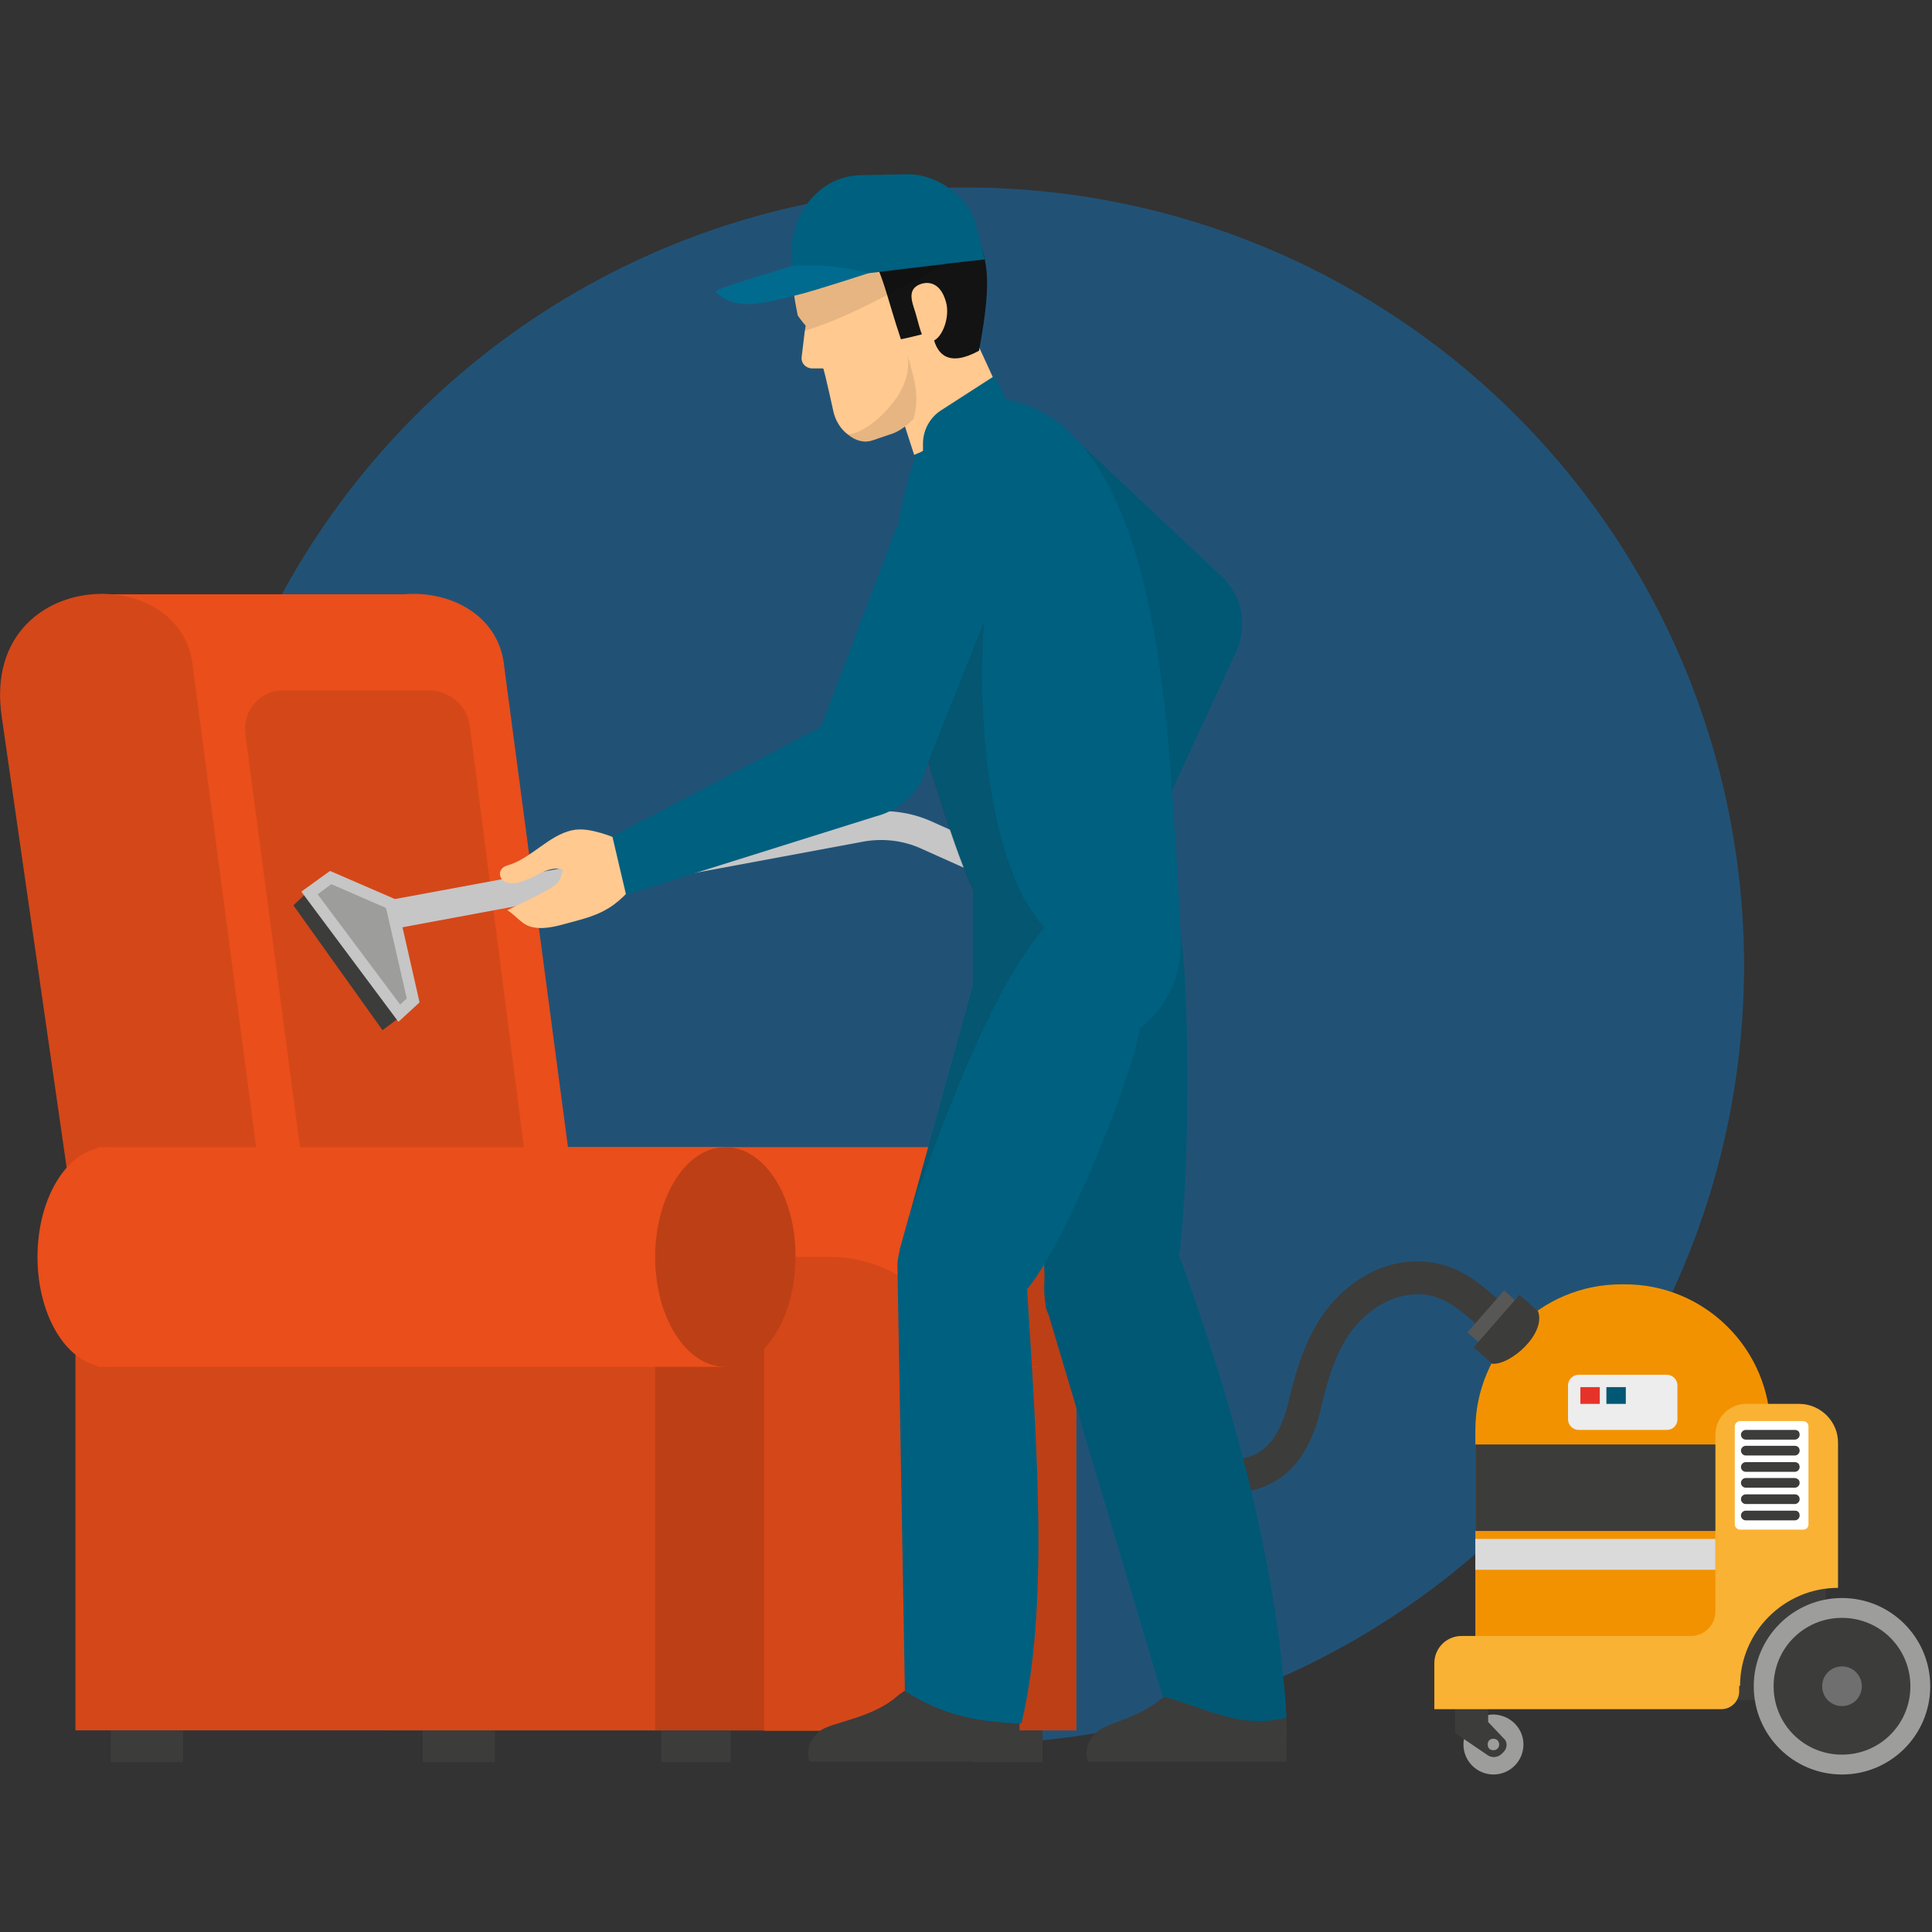 <?xml version="1.0" encoding="utf-8"?>
<!-- Generator: Adobe Illustrator 24.3.0, SVG Export Plug-In . SVG Version: 6.00 Build 0)  -->
<!DOCTYPE svg PUBLIC "-//W3C//DTD SVG 1.1//EN" "http://www.w3.org/Graphics/SVG/1.1/DTD/svg11.dtd">
<svg version="1.1" id="Layer_1" xmlns:x="http://ns.adobe.com/Extensibility/1.0/" xmlns:i="http://ns.adobe.com/AdobeIllustrator/10.0/" xmlns:graph="http://ns.adobe.com/Graphs/1.0/"
	 xmlns="http://www.w3.org/2000/svg" xmlns:xlink="http://www.w3.org/1999/xlink" x="0px" y="0px" viewBox="0 0 437.9 437.9"
	 style="enable-background:new 0 0 437.9 437.9;" xml:space="preserve">
<rect x="0" y="0" width="437.9" height="437.9" fill="#333333" stroke="none"/>
<style type="text/css">
	.st0{opacity:0.5;fill:#1072BA;enable-background:new    ;}
	.st1{fill:#E94E1B;}
	.st2{fill:#3C3C3B;}
	.st3{fill:#BD3F16;}
	.st4{fill:#D44719;}
	.st5{fill:#575756;}
	.st6{fill:#F39200;}
	.st7{fill:#9D9D9C;}
	.st8{fill:#F9B233;}
	.st9{fill:#706F6F;}
	.st10{fill:#FFFFFF;}
	.st11{fill:#C6C6C6;}
	.st12{fill:#005875;}
	.st13{fill:#FFC990;}
	.st14{fill:#131313;}
	.st15{fill:#006080;}
	.st16{fill:#006B8F;}
	.st17{opacity:0.1;fill:#050504;enable-background:new    ;}
	.st18{opacity:0.15;fill:#1D1D1B;enable-background:new    ;}
	.st19{fill:#DADADA;}
	.st20{fill:#EDEDED;}
	.st21{fill:#E6332A;}
</style>
<circle class="st0" cx="218.9" cy="218.9" r="176.4"/>
<g>
	<g>
		<g>
			<g>
				<g>
					<path class="st1" d="M131.2,302.5v-23.9l-16.9-127.4c-1-10.9-10.7-16.6-20.6-16.6c-12.5,0-25.5,9-22.7,27.9l16.7,116v113.7
						h156.2v-89.7L131.2,302.5L131.2,302.5z"/>
					<rect x="95.8" y="392.2" class="st2" width="16.4" height="7.2"/>
					<rect x="220.6" y="392.2" class="st2" width="15.7" height="7.2"/>
				</g>
			</g>
			<path class="st1" d="M95.1,260c-8.8,0-15.9,11.1-15.9,24.9s7.1,24.9,15.9,24.9s15.9-11.1,15.9-24.9
				C111.1,271.2,103.9,260,95.1,260z"/>
			<rect x="219.2" y="300.6" class="st3" width="24.7" height="91.6"/>
			<rect x="92.7" y="260" class="st1" width="142.4" height="49.8"/>
			<ellipse class="st3" cx="235.1" cy="284.9" rx="15.9" ry="24.9"/>
		</g>
		<path class="st4" d="M188,284.9h-14.8v107.4h46.1v-76.1C219.2,298.9,205.2,284.9,188,284.9z"/>
		<polygon class="st1" points="23,134.7 93.7,134.7 114.7,266 45.9,266 		"/>
		<path class="st4" d="M119.5,266H68.8l-13.2-99.8c-0.6-5.1,3.3-9.7,8.5-9.7h33.1c4.8,0,8.8,3.6,9.3,8.2L119.5,266z"/>
		<path class="st4" d="M60.5,302.5v-23.9L43.7,151.2c-1-10.9-10.7-16.6-20.6-16.6c-12.5,0-25.5,9-22.7,27.9l16.7,116v113.7h156.2
			v-89.7L60.5,302.5L60.5,302.5z"/>
		<rect x="25.1" y="392.2" class="st2" width="16.4" height="7.2"/>
		<rect x="149.9" y="392.2" class="st2" width="15.7" height="7.2"/>
		<path class="st1" d="M24.4,260c-8.8,0-15.9,11.1-15.9,24.9s7.1,24.9,15.9,24.9s15.9-11.1,15.9-24.9C40.4,271.2,33.3,260,24.4,260z
			"/>
		<rect x="148.5" y="300.6" class="st3" width="24.7" height="91.6"/>
		<rect x="22" y="260" class="st1" width="142.4" height="49.8"/>
		<path class="st3" d="M164.4,260c-8.8,0-15.9,11.1-15.9,24.9s7.1,24.9,15.9,24.9s15.9-11.1,15.9-24.9
			C180.4,271.2,173.3,260,164.4,260z"/>
	</g>
	<g>
		<path class="st2" d="M279.1,338.3c-5.4,0-10.6-1.8-14.5-5.2c-4.1-3.5-7.3-8.3-10.2-15.2c-6.1-14.6-7.9-30.4-9.3-46.7l-0.3-2.6
			c-1.3-14.3-2.6-29-7.1-42.4l7.1-2.5c4.8,14.3,6.2,29.5,7.5,44.2l0.3,2.6c1.4,15.7,3.1,30.9,8.8,44.5c2.4,5.8,5,9.7,8.1,12.3
			c3.3,2.8,7.9,4,12.4,3.2c4.9-0.9,8.3-5.1,10.1-12.6c1.7-7.2,3.9-14.6,8.4-20.7c5.8-7.7,14.4-12.1,22.9-11.2
			c7.4,0.7,12.1,4.8,17.5,9.6c1.4,1.2,2.8,2.5,4.4,3.7l-4.8,5.8c-1.6-1.4-3.2-2.6-4.6-3.9c-4.9-4.4-8.2-7.3-13.2-7.8
			c-5.8-0.5-12,2.6-16.2,8.2c-3.6,4.8-5.4,10.7-7.1,18c-3.1,13.2-10.5,17.3-16.1,18.3C281.7,338.2,280.4,338.3,279.1,338.3z"/>
		<path class="st5" d="M344.2,295.4c-8.3,9.5,0.1,0.4-8.3,9.5l-3.3-2.9l8.3-9.5L344.2,295.4z"/>
		<path class="st6" d="M401.3,324.2V371h-66.9v-46.8c0-18.3,14.8-33.1,33.1-33.1h0.6C386.4,291,401.3,305.8,401.3,324.2z"/>
		<g>
			<path class="st7" d="M345.3,395.4c0,3.7-3,6.8-6.8,6.8c-3.7,0-6.8-3-6.8-6.8c0-3.7,3-6.8,6.8-6.8
				C342.3,388.7,345.3,391.7,345.3,395.4z"/>
			<path class="st2" d="M340.8,397.1l-0.4,0.4c-0.8,0.8-2.1,1-3.1,0.4l-7.5-5.1v-7.4h7.5v4.9l3.5,3.7
				C341.7,394.7,341.7,396.2,340.8,397.1z"/>
			<path class="st7" d="M339.8,395.4c0,0.7-0.5,1.3-1.3,1.3s-1.3-0.5-1.3-1.3s0.5-1.3,1.3-1.3S339.8,394.7,339.8,395.4z"/>
			<polygon class="st2" points="413.8,385.3 376.9,385.3 393.1,368.4 413.8,351.6 			"/>
			<path class="st8" d="M407.8,318.2h-12c-3.9,0-7,3.2-7,7v40.1c0,3-2.5,5.5-5.5,5.5h-52c-3.4,0-6.2,2.7-6.2,6.2v10.4h65
				c2.3,0,4.1-1.8,4.1-4.1v-1.2h0.2c0-12.2,10-22.2,22.2-22.2v-32.8C416.7,322.3,412.7,318.2,407.8,318.2z"/>
			<circle class="st7" cx="417.5" cy="382.2" r="20"/>
			<path class="st2" d="M433,382.2c0,8.6-6.9,15.5-15.5,15.5c-8.6,0-15.5-6.9-15.5-15.5c0-8.6,6.9-15.5,15.5-15.5
				C426.1,366.7,433,373.6,433,382.2z"/>
			<circle class="st9" cx="417.5" cy="382.2" r="4.5"/>
			<path class="st10" d="M408.7,346.7h-14.3c-0.6,0-1.2-0.5-1.2-1.2v-22.2c0-0.6,0.5-1.2,1.2-1.2h14.3c0.6,0,1.2,0.5,1.2,1.2v22.2
				C409.9,346.2,409.4,346.7,408.7,346.7z"/>
			<path class="st2" d="M407.9,325.2c0,0.6-0.5,1.1-1.1,1.1h-11.1c-0.6,0-1.1-0.5-1.1-1.1l0,0c0-0.6,0.5-1.1,1.1-1.1h11.1
				C407.5,324.1,407.9,324.5,407.9,325.2L407.9,325.2z"/>
			<path class="st2" d="M407.9,328.8c0,0.6-0.5,1.1-1.1,1.1h-11.1c-0.6,0-1.1-0.5-1.1-1.1l0,0c0-0.6,0.5-1.1,1.1-1.1h11.1
				C407.5,327.7,407.9,328.2,407.9,328.8L407.9,328.8z"/>
			<path class="st2" d="M407.9,332.5c0,0.6-0.5,1.1-1.1,1.1h-11.1c-0.6,0-1.1-0.5-1.1-1.1l0,0c0-0.6,0.5-1.1,1.1-1.1h11.1
				C407.5,331.4,407.9,331.9,407.9,332.5L407.9,332.5z"/>
			<path class="st2" d="M407.9,336.1c0,0.6-0.5,1.1-1.1,1.1h-11.1c-0.6,0-1.1-0.5-1.1-1.1l0,0c0-0.6,0.5-1.1,1.1-1.1h11.1
				C407.5,335.1,407.9,335.5,407.9,336.1L407.9,336.1z"/>
			<path class="st2" d="M407.9,339.8c0,0.6-0.5,1.1-1.1,1.1h-11.1c-0.6,0-1.1-0.5-1.1-1.1l0,0c0-0.6,0.5-1.1,1.1-1.1h11.1
				C407.5,338.7,407.9,339.2,407.9,339.8L407.9,339.8z"/>
			<path class="st2" d="M407.9,343.5c0,0.6-0.5,1.1-1.1,1.1h-11.1c-0.6,0-1.1-0.5-1.1-1.1l0,0c0-0.6,0.5-1.1,1.1-1.1h11.1
				C407.5,342.4,407.9,342.8,407.9,343.5L407.9,343.5z"/>
		</g>
		<g>
			<polygon class="st2" points="86.7,233.5 66.5,205.2 74.8,197.4 89.2,206.2 95.1,227.2 			"/>
			<g>
				<path class="st11" d="M80.3,212.2l-1.2-6.5l115.7-21.4c5.7-1,11.4-0.4,16.6,2l17.4,7.8l-2.7,6l-17.4-7.8
					c-4-1.8-8.4-2.3-12.7-1.6L80.3,212.2z"/>
				<polygon class="st11" points="90.3,231.6 68.3,202.1 74.8,197.4 89.8,203.9 95.1,227.2 				"/>
				<polygon class="st7" points="72,202.7 75.1,200.4 87.5,205.8 92.2,226.3 90.7,227.7 				"/>
			</g>
		</g>
		<g>
			<path class="st12" d="M258.2,137.7l-15.4,58.5l11.9,6.6l24.8-53.6c2.4-4.4,2.8-9.8,0.6-14.2c-1.6-3.2-4.2-5.8-7.5-6.4l-0.3-0.1
				C265.9,127.1,259.5,131.2,258.2,137.7z"/>
			<path class="st12" d="M241.9,97.7l35.8,33.7l-13.5,22.1L225,117.9c-5.2-4.3-11.7-15-5.8-21.6C219,96.3,228.7,85.6,241.9,97.7z"/>
			<path class="st12" d="M267.6,212c2.1,10.4,2.7,71-2.6,82.6c-0.6,8.9-25.3,12.2-28,1.6l-2.8-75.4C233.8,216.1,267.6,212,267.6,212
				z"/>
			<path class="st2" d="M289.5,383.8c-5.6-1.8-18.2-5.7-25.6,0.7c-6,5.2-12.7,5.8-15.2,8c-3.7,3.2-2.1,6.8-2.1,6.8h45V396
				C291.9,384.8,290.5,384.2,289.5,383.8z"/>
			<path class="st12" d="M291.6,389.3c-1.6-26.9-8.1-59.8-23.9-103.6c-5.3-12.5-7.1-17.9-18-12.8l-0.4,0.1
				c-9,1.8-14.2,13.6-12.2,23.1l26.4,88.4C273.5,387.1,280.8,392,291.6,389.3z"/>
			<path class="st2" d="M228.9,383.8c-5.6-1.8-18.2-5.7-25.6,0.7c-6,5.2-15.2,5.8-17.7,8c-3.7,3.2-2.1,6.8-2.1,6.8h47.6V396
				C231.3,384.8,229.9,384.2,228.9,383.8z"/>
			<path class="st13" d="M127.6,197.1c-0.7,2.8-1.1,3.2-3.3,4.5c-3.8,2.1-5.1,2.6-9.3,4.7c2.3,1.5,3.4,3.5,6,3.9
				c2.7,0.5,5.6-0.4,8.2-1.1c3-0.8,6.1-1.6,8.8-3.3c3.1-1.9,5.4-4.8,7.8-7.5c0.5-0.5,0.8-1,0.9-1.6c0.1-0.7-0.3-1.4-0.7-1.9
				c-2.3-3.1-6-4.9-9.8-6c-2.1-0.6-4.4-1.1-6.6-0.6c-5,1.1-9,6-13.8,7.7c-0.9,0.3-1.9,0.5-2.3,1.4c-0.4,0.7-0.1,1.7,0.5,2.3
				c0.6,0.5,1.6,0.6,2.4,0.6c1.7-0.1,3.4-1,5-1.7C123.1,197.4,125.9,196.4,127.6,197.1z"/>
			<g>
				<polygon class="st13" points="207.2,103.1 228.9,93.9 219.3,73 199.4,79 				"/>
				<g>
					<path class="st13" d="M192.2,98.5c1.6,1.3,3.5,2,5.6,1.3l4.7-1.6c1.5-0.6,3-1.7,4.5-3.2l0,0c3.9-4,6.9-10.9,4.5-17.8
						c0.1,0,0.2-0.1,0.3-0.1h0.1c3.4-1.2,9.9,0.6,9.2-2.8c-0.7-3.8,1.7-10.5,0.7-15.5c-6.9-21.7-20.1-16.5-28.2-14.2
						c-6.5,2.2-11.8,7.1-13.3,14.8c-0.5,2.3-0.5,4.8-0.3,7.6c0.2,1.5,0.5,2.9,0.8,4.5c0.9,1.3,1.8,2.3,1.8,2.3l-0.2,1.3l-0.7,5.8
						c-0.2,1.5,1.1,2.7,2.6,2.6h2.3c0.5,1.5,2.3,9.8,2.3,9.8C189.3,95.1,190.4,97.2,192.2,98.5z"/>
					<path class="st14" d="M221.9,79.5c-13.8,7.5-10.4-11.8-10.4-11.8s-1.8,6.3-2.6,8.1c-2.4,0.6-2.4,0.6-4.7,1.1
						c-6.2-18.3-5-27.7-24.2-17.5c0.5-8.9,7.9-17.8,14.7-18c11.3-0.3,22.2,0.3,26.3,10.9C223.5,58.6,225.2,61.8,221.9,79.5z"/>
					<path class="st13" d="M214.4,68.4c1,3.4-0.8,8.2-3,8.9c-2.3,0.6-2.7-2.2-3.7-5.7c-0.6-2.3-2.2-5.3,0.1-6.8
						C209.6,63.7,213,63.4,214.4,68.4z"/>
				</g>
				<path class="st15" d="M179.7,63.9l17.3-2l0,0l16.9-2l0.5-0.1l0.7-0.1l8.1-0.9l-2.1-8.2c-1.9-6.3-8.9-11.2-15.4-11.1l-10.6,0.2
					c-9.3,0.2-15.7,8.5-15.7,17.7c0,0.3,0,0.5,0,0.8l0.1,2.2L179.7,63.9z"/>
				<path class="st16" d="M162.2,66.1c2.6,2.6,5.8,3.2,10.1,2.6c2.7-0.4,5.8-1.2,9.4-2.1c3.8-1,14.6-4.5,15.2-4.7
					c-5.6-1.4-11-2.1-17.4-1.6c0,0-3.7,1.1-7.8,2.4C167.1,64.1,162.2,65.7,162.2,66.1z"/>
				<path class="st17" d="M182.5,73.7l-0.2,1.3c11.5-3.5,21.9-10.1,32.8-15.4l-0.7,0.1l-0.5,0.2l-0.1-0.1l-16.9,2l0,0
					c-0.5,0.2-11.3,3.7-15.2,4.7c-0.6,0.2-1.3,0.4-1.9,0.5c0.2,1.5,0.5,2.9,0.8,4.5C181.6,72.7,182.5,73.7,182.5,73.7z"/>
				<path class="st17" d="M192.2,98.5c1.6,1.3,3.5,2,5.6,1.3l4.7-1.6c1.5-0.6,3-1.7,4.5-3.2l0,0c0.8-2.3,0.8-4.8,0.5-7.2
					c-0.4-2.5-1.1-4.9-1.8-7.3c0.4,2.2,0,4.5-0.8,6.5c-0.8,2.1-2.1,3.9-3.6,5.6c-1.5,1.6-3.1,3.2-5,4.3
					C194.9,97.8,193.6,98.3,192.2,98.5z"/>
			</g>
			<path class="st15" d="M266.6,193.2c-11.1,6.2-22.4,10.5-34.4,10.2c-3.7,0-7.6-0.5-11.5-1.6c-3.8-7.3-10.4-29.3-14.1-41.9
				c-1.6-5.4-2.6-9.1-2.6-9.2c-5.4-24.5,3.6-47.5,3.6-47.5l1.6-1v-1.7c0-2.9,1.5-5.7,3.8-7.3l12.4-8l2.7,5.4
				C264.1,96.7,264.7,171.7,266.6,193.2z"/>
			<path class="st15" d="M258.4,232c0,0.4-0.1,0.7-0.1,1.2c-1.9,12.1-17.5,49.9-25.6,59.1c-3.2,8.3-29.3,1.9-28.8-9l2.1-7.6
				c0-0.1,0-0.1,0.1-0.2l14.5-52.5l1.9-6.9c0.3-1.5,3.8-0.5,8.8,1.6C241.8,222.3,258.4,232,258.4,232z"/>
			<path class="st15" d="M231.5,390.7c6.3-26.2,3.5-63.2,1.3-98.4c0.9-9.8-1.5-21-10.7-21.8h-0.4c-9.2-0.9-17.4,6.2-18.3,15.9
				l1.7,96.9C213.8,388.7,220.3,390.1,231.5,390.7z"/>
			<path class="st15" d="M258.2,233.2c-3.4,2.6-7.6,4.3-12.1,4.6l-25.6,1.6v-37.6l9.9-1.8l36.2-6.8l1,18.8
				C268.2,220.6,264.5,228.5,258.2,233.2z"/>
			<path class="st18" d="M236.7,210.2c-1.8,2.2-3.7,4.8-5.5,7.6c-3.6,5.7-7.1,12.4-10.6,20.4c-4.9,10.9-9.7,23.6-14.5,37.4
				l14.5-52.5v-21.2c-3.8-7.3-10.4-29.3-14.1-41.9v-13.4l18.9-23.6c-4.6,22-3.9,56.5,5,77.1c0.5,1.2,1.1,2.4,1.6,3.5
				C233.5,205.9,234.9,208.2,236.7,210.2z"/>
			<path class="st15" d="M192.3,161.5l-53.5,28.1l3.1,13.2l56.4-17.7c4.8-1.2,9.1-4.5,11-9.1c1.3-3.4,1.4-6.9-0.3-9.9l-0.1-0.2
				C205.4,160.1,198,158.2,192.3,161.5z"/>
			<path class="st15" d="M227,130.9l-18.2,45.8l-25.5-4.5l18.7-49.6c2.1-6.5,9.6-16.4,17.9-13.4C219.9,109.2,233.4,114.2,227,130.9z
				"/>
		</g>
		<rect x="334.4" y="327.4" class="st2" width="54.4" height="19.6"/>
		<rect x="334.4" y="348.8" class="st19" width="54.4" height="7"/>
		<path class="st2" d="M348.6,297.2c1.9,5.1-6.3,12.3-10.4,11.9l-4.2-3.7l10.4-11.9L348.6,297.2z"/>
		<path class="st20" d="M377.8,324.1h-20c-1.3,0-2.4-1.1-2.4-2.4V314c0-1.3,1.1-2.4,2.4-2.4h20c1.3,0,2.4,1.1,2.4,2.4v7.7
			C380.2,323,379.2,324.1,377.8,324.1z"/>
		<rect x="358.2" y="314.4" class="st21" width="4.4" height="3.8"/>
		<rect x="364.1" y="314.4" class="st12" width="4.4" height="3.8"/>
	</g>
</g>
</svg>
